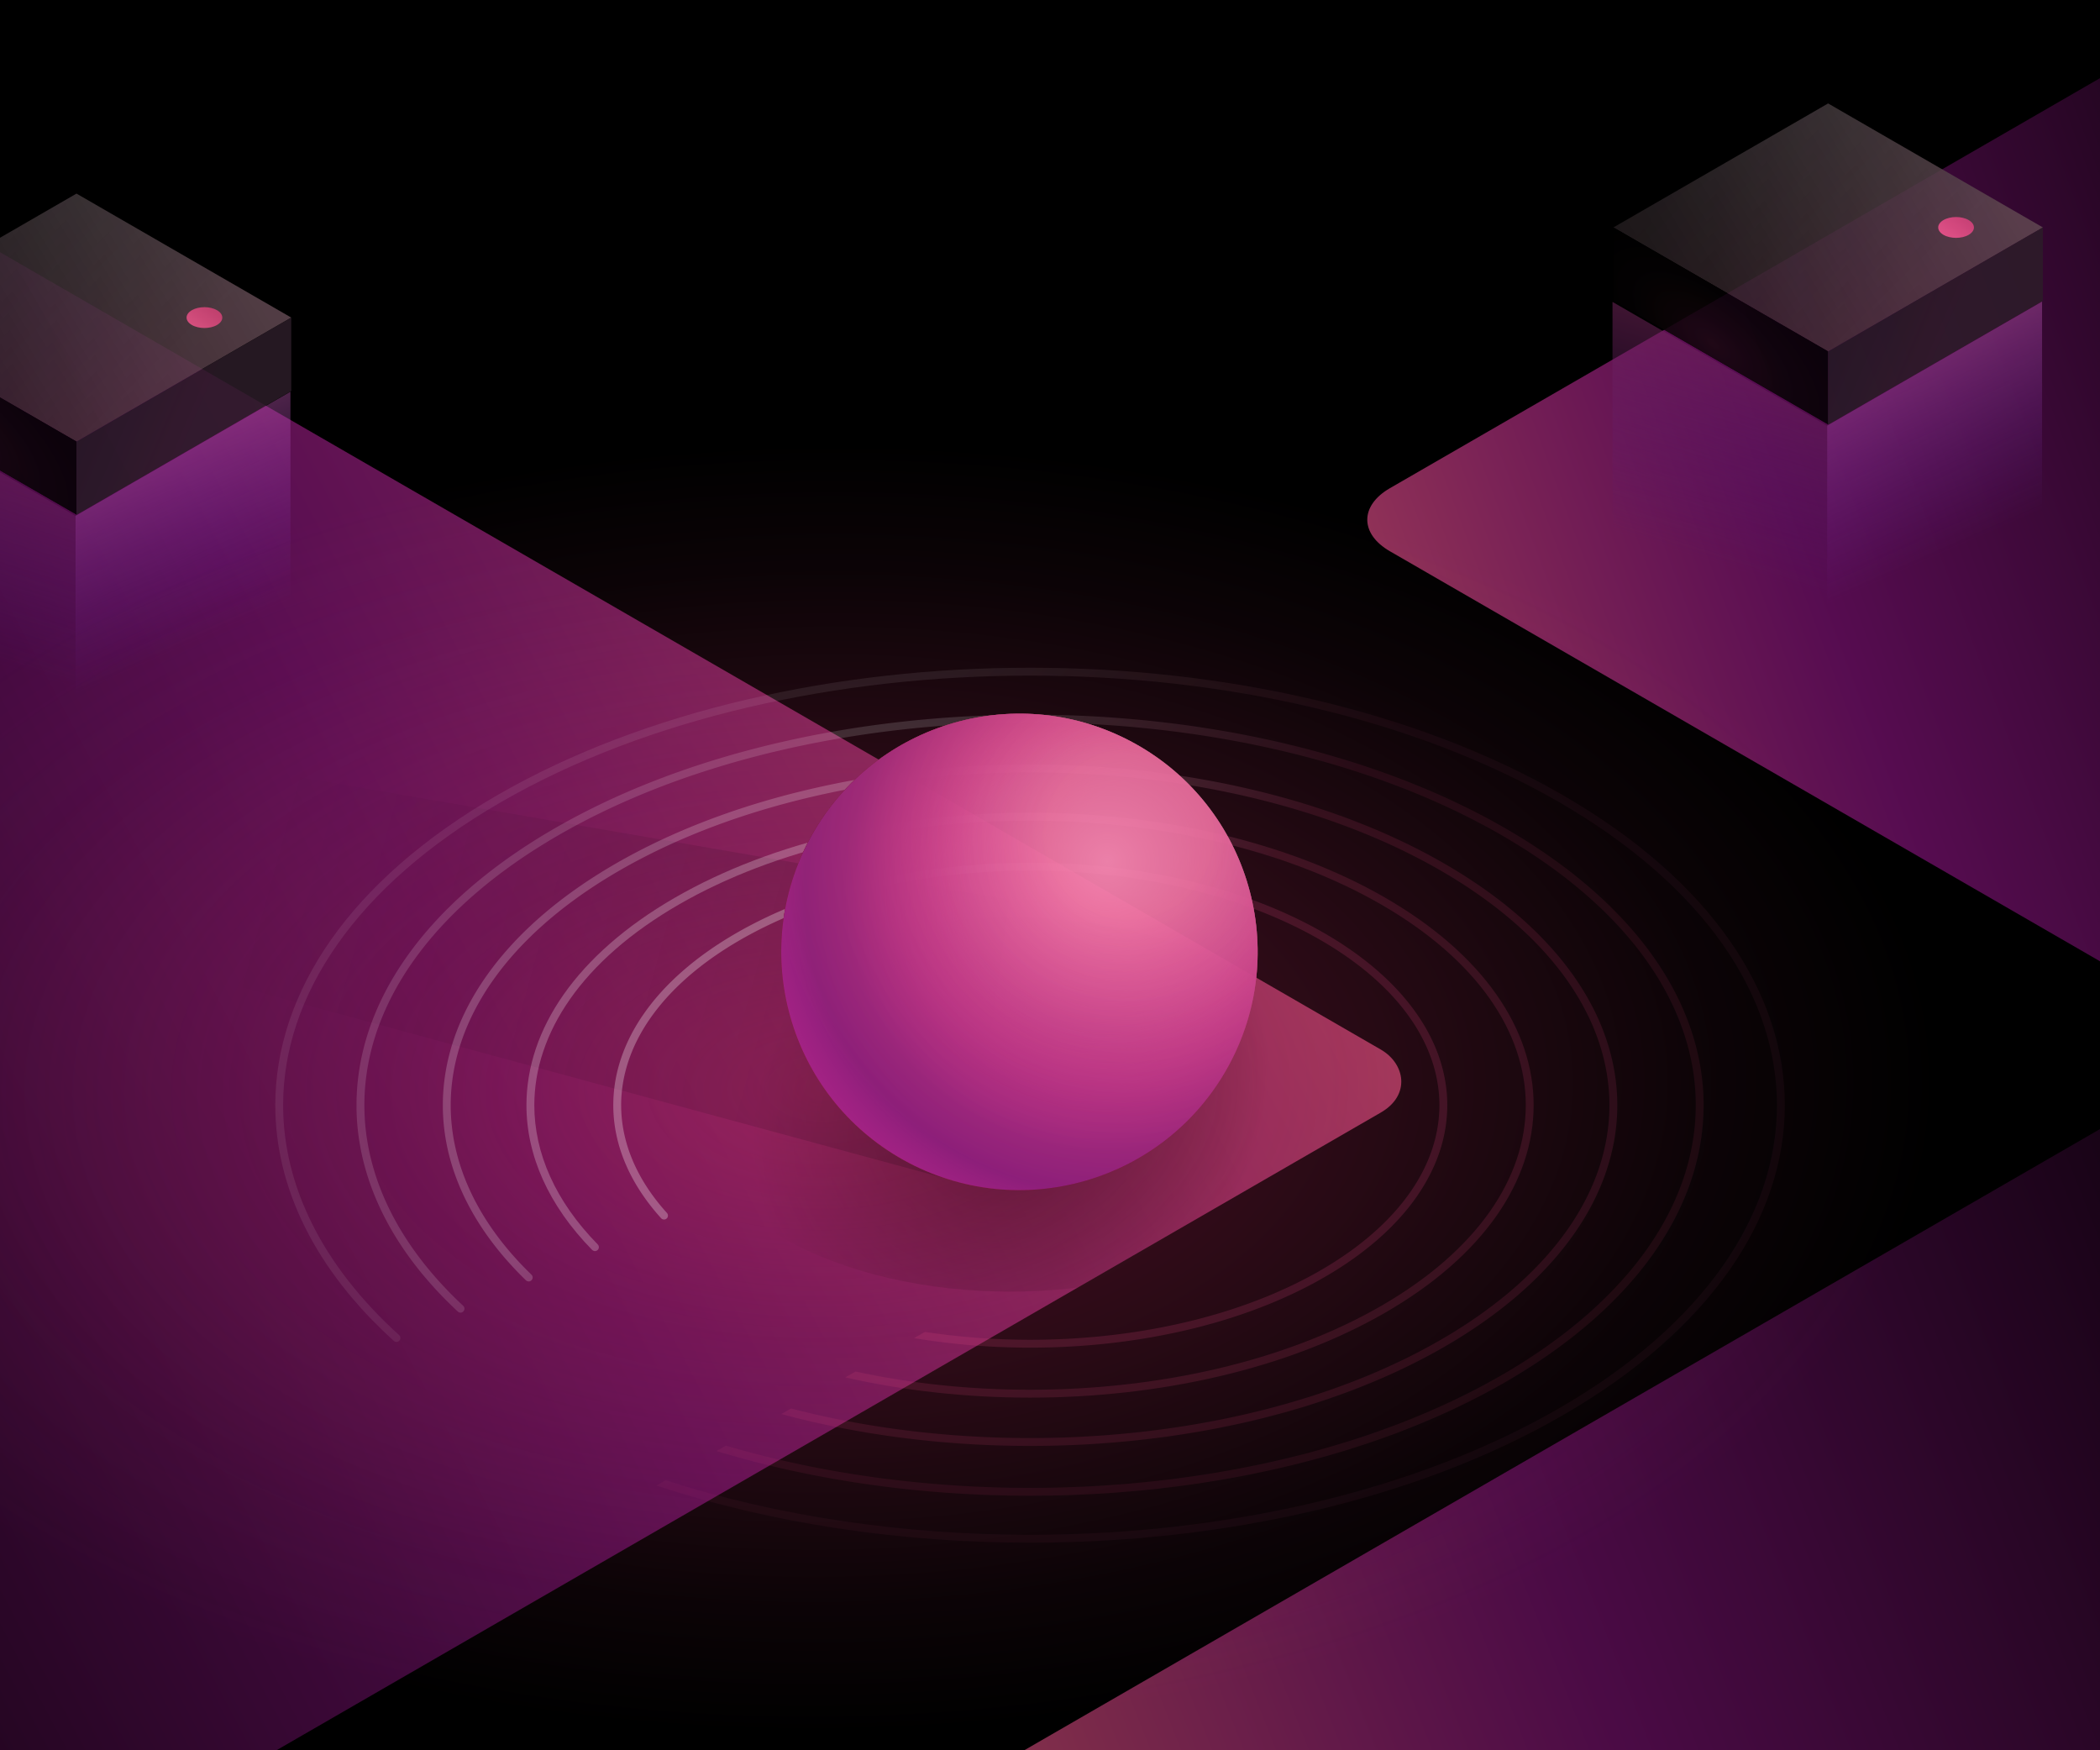 <svg width="1200" height="1000" viewBox="0 0 1200 1000" fill="none" xmlns="http://www.w3.org/2000/svg"><g clip-path="url(#prefix__clip0_1599_15427)"><path fill="#000" d="M0 0h1200v1000H0z"/><rect width="1369.96" height="1312.68" rx="36.016" transform="matrix(-.866 .5 .866 .5 -316.582 -38.694)" fill="url(#prefix__paint0_linear_1599_15427)" fill-opacity=".7"/><rect width="1255.89" height="1203.38" rx="36.016" transform="matrix(.866 .5 -.866 .5 1546.7 444.903)" fill="url(#prefix__paint1_linear_1599_15427)" fill-opacity=".6"/><path d="M1657.14-219.279c17.22-9.945 45.15-9.945 62.38 0l903.29 521.515c17.22 9.945 17.22 26.07 0 36.015l-862.92 498.206c-17.22 9.945-45.15 9.945-62.38 0L794.222 314.942c-17.226-9.945-17.226-26.07 0-36.015l862.918-498.206z" fill="url(#prefix__paint2_linear_1599_15427)" fill-opacity=".7"/><g filter="url(#prefix__filter0_f_1599_15427)"><path d="M446.51 555.538c-72.572 41.784-72.676 109.468-.233 151.178 72.443 41.71 190.001 41.65 262.573-.134 72.571-41.784 72.675-109.468.232-151.178-72.443-41.71-190.001-41.65-262.572.134z" fill="url(#prefix__paint3_radial_1599_15427)"/></g><path d="M464.822 1108.28c467.661-.74 846.428-220.212 846.008-490.212-.42-269.999-379.883-488.282-847.544-487.547-467.661.735-846.431 220.208-846.007 490.207.424 270 379.882 488.282 847.543 487.552z" fill="url(#prefix__paint4_radial_1599_15427)" fill-opacity=".6"/><path d="M-137.69 489.39l-105.661-117.026 820.153 141.691-22.708 162.937-691.761-187.602h-.023z" fill="url(#prefix__paint5_linear_1599_15427)"/><path opacity=".2" fill-rule="evenodd" clip-rule="evenodd" d="M893.133 454.35c-84.191-48.611-194.421-72.849-304.516-72.849-110.095 0-220.302 24.238-304.516 72.849-84.192 48.611-126.794 112.616-126.794 177.093 0 47.08 22.708 93.913 67.74 134.67.676.608 1.643.765 2.453.383 1.463-.676 1.756-2.633.563-3.714-44.312-40.104-66.277-85.857-66.277-131.339 0-62.294 41.184-125.061 124.543-173.199 83.358-48.116 192.756-72.242 302.265-72.242 109.51 0 218.907 24.126 302.266 72.242 83.359 48.138 124.54 110.905 124.54 173.199 0 62.294-41.159 125.06-124.54 173.199-83.359 48.116-192.756 72.241-302.266 72.241-71.926 0-143.785-10.397-208.262-31.169l-5.266 3.015c65.985 21.785 139.779 32.655 213.528 32.655 110.095 0 220.303-24.238 304.517-72.849C977.302 759.924 1019.9 695.92 1019.9 631.443c0-64.477-42.598-128.504-126.789-177.093h.022z" fill="url(#prefix__paint6_linear_1599_15427)"/><path opacity=".35" fill-rule="evenodd" clip-rule="evenodd" d="M264.117 749.752a2.276 2.276 0 01-2.498-.405c-38.484-35.828-57.906-76.743-57.906-117.904 0-57.613 38.079-114.776 113.201-158.144 75.144-43.389 173.469-64.994 271.681-64.994 98.212 0 196.56 21.627 271.704 64.994C935.421 516.667 973.5 573.83 973.5 631.443s-38.079 114.776-113.201 158.143c-75.144 43.367-173.469 64.994-271.704 64.994-61.574 0-123.215-8.506-179.14-25.543l5.379-3.083c54.349 16.069 114.033 24.125 173.761 24.125 97.627 0 195.142-21.514 269.454-64.409 74.311-42.895 110.95-98.797 110.95-154.25 0-55.452-36.639-111.355-110.95-154.25-74.29-42.894-171.804-64.409-269.454-64.409-97.649 0-195.141 21.515-269.431 64.409-74.311 42.895-110.95 98.798-110.95 154.25 0 39.609 18.702 79.466 56.466 114.618 1.17 1.103.877 3.016-.586 3.691l.023.023z" fill="url(#prefix__paint7_linear_1599_15427)"/><path opacity=".5" fill-rule="evenodd" clip-rule="evenodd" d="M303.073 731.928a2.311 2.311 0 01-2.521-.427c-31.552-30.562-47.508-65.197-47.508-100.058 0-50.321 33.262-100.192 98.752-138.001 65.513-37.809 151.212-56.668 236.821-56.668 85.61 0 171.309 18.837 236.799 56.668 65.49 37.809 98.752 87.68 98.752 138.001 0 50.322-33.262 100.193-98.752 138.001-65.513 37.809-151.212 56.668-236.799 56.668-48.588 0-97.199-6.076-142.142-18.229l5.559-3.173c43.277 11.275 89.908 16.901 136.583 16.901 85.002 0 169.891-18.724 234.548-56.06 64.68-37.336 96.502-85.947 96.502-134.108s-31.822-96.772-96.502-134.108c-64.657-37.336-149.546-56.06-234.548-56.06-85.001 0-169.891 18.724-234.57 56.06-64.68 37.336-96.502 85.947-96.502 134.108 0 33.353 15.258 66.93 46.135 96.817 1.148 1.103.833 2.993-.607 3.646v.022z" fill="url(#prefix__paint8_linear_1599_15427)"/><path opacity=".6" fill-rule="evenodd" clip-rule="evenodd" d="M340.927 714.599c-.855.405-1.89.203-2.565-.472-24.913-25.431-37.539-53.945-37.539-82.684 0-43.277 28.582-86.082 84.754-118.512 56.173-32.43 129.652-48.588 203.019-48.588 73.366 0 146.845 16.158 203.018 48.588 56.15 32.43 84.754 75.235 84.754 118.512s-28.581 86.082-84.754 118.489c-56.173 32.43-129.652 48.589-203.018 48.589-35.828 0-71.701-3.849-105.549-11.568l5.806-3.331c32.07 6.932 65.895 10.398 99.743 10.398 72.781 0 145.428-16.024 200.768-47.981s82.503-73.502 82.503-114.596c0-41.094-27.163-82.661-82.503-114.596-55.34-31.935-127.987-47.981-200.768-47.981-72.782 0-145.428 16.024-200.768 47.981s-82.504 73.502-82.504 114.596c0 27.299 11.973 54.8 36.234 79.533 1.102 1.125.765 2.971-.653 3.623h.022z" fill="url(#prefix__paint9_linear_1599_15427)"/><path opacity=".7" fill-rule="evenodd" clip-rule="evenodd" d="M380.402 696.55a2.315 2.315 0 01-2.634-.54c-18.116-20.03-27.321-42.22-27.321-64.567 0-35.963 23.766-71.454 70.261-98.302 46.496-26.849 107.327-40.217 168.023-40.217s121.505 13.368 168.023 40.217c46.495 26.848 70.261 62.339 70.261 98.302 0 35.963-23.766 71.453-70.261 98.302-46.518 26.849-107.327 40.217-168.023 40.217-22.37 0-44.763-1.823-66.435-5.447l6.234-3.555c19.692 2.993 39.946 4.501 60.201 4.501 60.111 0 120.11-13.256 165.772-39.609 45.686-26.376 68.011-60.607 68.011-94.409 0-33.803-22.325-68.033-68.011-94.409-45.662-26.353-105.661-39.609-165.772-39.609-60.111 0-120.11 13.256-165.772 39.609-45.686 26.376-68.011 60.606-68.011 94.409 0 20.997 8.642 42.197 26.151 61.551 1.013 1.125.675 2.926-.697 3.556z" fill="url(#prefix__paint10_linear_1599_15427)"/><path d="M645.667 423.293c-66.592-34.86-148.826-9.159-183.686 57.433-34.86 66.593-9.16 148.826 57.433 183.687 66.592 34.86 148.826 9.159 183.686-57.433 34.861-66.593 9.16-148.826-57.433-183.687z" fill="url(#prefix__paint11_radial_1599_15427)" fill-opacity=".8"/><path d="M645.667 423.293c-66.592-34.86-148.826-9.159-183.686 57.433-34.86 66.593-9.16 148.826 57.433 183.687 66.592 34.86 148.826 9.159 183.686-57.433 34.861-66.593 9.16-148.826-57.433-183.687z" fill="url(#prefix__paint12_radial_1599_15427)" fill-opacity=".3"/><path d="M645.667 423.293c-66.592-34.86-148.826-9.159-183.686 57.433-34.86 66.593-9.16 148.826 57.433 183.687 66.592 34.86 148.826 9.159 183.686-57.433 34.861-66.593 9.16-148.826-57.433-183.687z" fill="url(#prefix__paint13_radial_1599_15427)" fill-opacity=".7"/><path d="M645.667 423.293c-66.592-34.86-148.826-9.159-183.686 57.433-34.86 66.593-9.16 148.826 57.433 183.687 66.592 34.86 148.826 9.159 183.686-57.433 34.861-66.593 9.16-148.826-57.433-183.687z" fill="url(#prefix__paint14_radial_1599_15427)" fill-opacity=".4"/><path d="M645.667 423.293c-66.592-34.86-148.826-9.159-183.686 57.433-34.86 66.593-9.16 148.826 57.433 183.687 66.592 34.86 148.826 9.159 183.686-57.433 34.861-66.593 9.16-148.826-57.433-183.687z" fill="url(#prefix__paint15_radial_1599_15427)" fill-opacity=".8"/><path d="M645.667 423.293c-66.592-34.86-148.826-9.159-183.686 57.433-34.86 66.593-9.16 148.826 57.433 183.687 66.592 34.86 148.826 9.159 183.686-57.433 34.861-66.593 9.16-148.826-57.433-183.687z" fill="url(#prefix__paint16_radial_1599_15427)" fill-opacity=".5"/><path d="M645.667 423.293c-66.592-34.86-148.826-9.159-183.686 57.433-34.86 66.593-9.16 148.826 57.433 183.687 66.592 34.86 148.826 9.159 183.686-57.433 34.861-66.593 9.16-148.826-57.433-183.687z" fill="url(#prefix__paint17_radial_1599_15427)" fill-opacity=".8"/><path d="M645.667 423.293c-66.592-34.86-148.826-9.159-183.686 57.433-34.86 66.593-9.16 148.826 57.433 183.687 66.592 34.86 148.826 9.159 183.686-57.433 34.861-66.593 9.16-148.826-57.433-183.687z" fill="url(#prefix__paint18_radial_1599_15427)" fill-opacity=".5"/><g opacity=".85"><path transform="matrix(-.866 .5 .866 .5 43.71 110.611)" fill="url(#prefix__paint19_linear_1599_15427)" d="M0 0h141.692v141.692H0z"/><path transform="matrix(-.866 .5 .866 .5 43.71 110.611)" fill="url(#prefix__paint20_linear_1599_15427)" fill-opacity=".16" d="M0 0h141.692v141.692H0z"/><path fill="#000" d="M43.71 252.303l-122.591-70.778v41.662L43.71 293.965z"/><path fill="#000" d="M43.71 252.303l-122.591-70.778v41.662L43.71 293.965z"/><path transform="matrix(-.866 -.5 0 1 43.71 252.303)" fill="url(#prefix__paint21_radial_1599_15427)" fill-opacity=".1" d="M0 0h141.556v41.662H0z"/><path transform="matrix(-.866 .5 0 1 166.419 181.457)" fill="url(#prefix__paint22_linear_1599_15427)" d="M0 0h141.692v41.881H0z"/><path transform="matrix(-.866 .5 0 1 166.419 181.457)" fill="url(#prefix__paint23_linear_1599_15427)" fill-opacity=".12" d="M0 0h141.692v41.881H0z"/><path d="M124.04 177.239c3.987 2.326 3.987 6.096 0 8.421-3.986 2.326-10.449 2.326-14.436 0-3.986-2.325-3.986-6.095 0-8.421 3.987-2.325 10.45-2.325 14.436 0z" fill="url(#prefix__paint24_linear_1599_15427)"/></g><path d="M43.273 294.878L-79.5 223.995v180.901l122.773 70.883V294.878z" fill="url(#prefix__paint25_linear_1599_15427)" fill-opacity=".7"/><path d="M43.198 294.673l122.774-70.884v202.146L43.198 496.818V294.673z" fill="url(#prefix__paint26_linear_1599_15427)" fill-opacity=".55"/><g opacity=".85"><path transform="matrix(-.866 .5 .866 .5 1044.64 59.106)" fill="url(#prefix__paint27_linear_1599_15427)" d="M0 0h141.692v141.692H0z"/><path transform="matrix(-.866 .5 .866 .5 1044.64 59.106)" fill="url(#prefix__paint28_linear_1599_15427)" fill-opacity=".16" d="M0 0h141.692v141.692H0z"/><path fill="#000" d="M1044.64 200.798L922.049 130.02v41.662l122.591 70.778z"/><path fill="#000" d="M1044.64 200.798L922.049 130.02v41.662l122.591 70.778z"/><path transform="matrix(-.866 -.5 0 1 1044.64 200.798)" fill="url(#prefix__paint29_radial_1599_15427)" fill-opacity=".1" d="M0 0h141.556v41.662H0z"/><path transform="matrix(-.866 .5 0 1 1167.35 129.953)" fill="url(#prefix__paint30_linear_1599_15427)" d="M0 0h141.692v41.881H0z"/><path transform="matrix(-.866 .5 0 1 1167.35 129.953)" fill="url(#prefix__paint31_linear_1599_15427)" fill-opacity=".12" d="M0 0h141.692v41.881H0z"/><path d="M1124.97 125.735c3.99 2.325 3.99 6.095 0 8.421-3.98 2.325-10.45 2.325-14.43 0-3.99-2.326-3.99-6.096 0-8.421 3.98-2.326 10.45-2.326 14.43 0z" fill="url(#prefix__paint32_linear_1599_15427)"/></g><path d="M1044.21 243.373L921.433 172.49v180.901l122.777 70.883V243.373z" fill="url(#prefix__paint33_linear_1599_15427)" fill-opacity=".7"/><path d="M1044.13 243.167l122.77-70.883v202.145l-122.77 70.884V243.167z" fill="url(#prefix__paint34_linear_1599_15427)" fill-opacity=".55"/></g><defs><linearGradient id="prefix__paint0_linear_1599_15427" x1="-58.555" y1="1196.37" x2="906.259" y2="684.969" gradientUnits="userSpaceOnUse"><stop stop-color="#FF5E8F" stop-opacity=".87"/><stop offset=".375" stop-color="#C21CB4" stop-opacity=".64"/><stop offset="1" stop-color="#C21CB4" stop-opacity="0"/></linearGradient><linearGradient id="prefix__paint1_linear_1599_15427" x1="-53.68" y1="1096.75" x2="360.081" y2="438.701" gradientUnits="userSpaceOnUse"><stop stop-color="#FF5E8F" stop-opacity=".87"/><stop offset=".375" stop-color="#C21CB4" stop-opacity=".64"/><stop offset="1" stop-color="#C21CB4" stop-opacity="0"/></linearGradient><linearGradient id="prefix__paint2_linear_1599_15427" x1="682.758" y1="155.916" x2="1355.82" y2="-95.29" gradientUnits="userSpaceOnUse"><stop stop-color="#FF5E8F" stop-opacity=".87"/><stop offset=".375" stop-color="#C21CB4" stop-opacity=".64"/><stop offset="1" stop-color="#C21CB4" stop-opacity="0"/></linearGradient><linearGradient id="prefix__paint5_linear_1599_15427" x1="557.807" y1="595.074" x2="-208.558" y2="383.526" gradientUnits="userSpaceOnUse"><stop stop-opacity=".15"/><stop offset=".54" stop-opacity="0"/></linearGradient><linearGradient id="prefix__paint6_linear_1599_15427" x1="439.611" y1="495.399" x2="594.536" y2="636.844" gradientUnits="userSpaceOnUse"><stop stop-color="#fff" stop-opacity=".4"/><stop offset="1" stop-color="#DC477D" stop-opacity=".26"/></linearGradient><linearGradient id="prefix__paint7_linear_1599_15427" x1="455.635" y1="510.028" x2="593.906" y2="636.259" gradientUnits="userSpaceOnUse"><stop stop-color="#fff" stop-opacity=".4"/><stop offset="1" stop-color="#DC477D" stop-opacity=".26"/></linearGradient><linearGradient id="prefix__paint8_linear_1599_15427" x1="472.694" y1="525.534" x2="593.253" y2="635.607" gradientUnits="userSpaceOnUse"><stop stop-color="#fff" stop-opacity=".4"/><stop offset="1" stop-color="#DC477D" stop-opacity=".26"/></linearGradient><linearGradient id="prefix__paint9_linear_1599_15427" x1="489.236" y1="540.522" x2="592.647" y2="634.954" gradientUnits="userSpaceOnUse"><stop stop-color="#fff" stop-opacity=".4"/><stop offset="1" stop-color="#DC477D" stop-opacity=".26"/></linearGradient><linearGradient id="prefix__paint10_linear_1599_15427" x1="506.565" y1="555.983" x2="592.219" y2="634.188" gradientUnits="userSpaceOnUse"><stop stop-color="#fff" stop-opacity=".4"/><stop offset="1" stop-color="#DC477D" stop-opacity=".26"/></linearGradient><linearGradient id="prefix__paint19_linear_1599_15427" x1="5.698" y1="165.535" x2="199.498" y2="71.644" gradientUnits="userSpaceOnUse"><stop stop-color="#4B4B4B"/><stop offset=".23" stop-color="#3D3D3D"/><stop offset=".732" stop-color="#212121"/><stop offset="1" stop-color="#161616"/></linearGradient><linearGradient id="prefix__paint20_linear_1599_15427" x1="91.527" y1="140.097" x2="168.107" y2="-151.831" gradientUnits="userSpaceOnUse"><stop stop-color="#DC477D"/><stop offset="1" stop-opacity="0"/></linearGradient><linearGradient id="prefix__paint22_linear_1599_15427" x1="81620.3" y1="-10746.1" x2="81978.5" y2="-12251.8" gradientUnits="userSpaceOnUse"><stop offset=".01" stop-color="#15161C"/><stop offset="1" stop-color="#22252B"/></linearGradient><linearGradient id="prefix__paint23_linear_1599_15427" x1="70.846" y1="36.705" x2="318.318" y2="-128.397" gradientUnits="userSpaceOnUse"><stop stop-color="#DC477D"/><stop offset="1" stop-opacity="0"/></linearGradient><linearGradient id="prefix__paint24_linear_1599_15427" x1="106.614" y1="187.405" x2="119.119" y2="169.857" gradientUnits="userSpaceOnUse"><stop stop-color="#FF6198"/><stop offset="1" stop-color="#DC477D"/></linearGradient><linearGradient id="prefix__paint25_linear_1599_15427" x1="-7.48" y1="206.979" x2="-55.915" y2="362.782" gradientUnits="userSpaceOnUse"><stop stop-color="#7D2A52"/><stop offset="1" stop-color="#57197C" stop-opacity="0"/></linearGradient><linearGradient id="prefix__paint26_linear_1599_15427" x1="57.107" y1="231.146" x2="116.285" y2="364.955" gradientUnits="userSpaceOnUse"><stop stop-color="#D565AF"/><stop offset="1" stop-color="#762AC2" stop-opacity="0"/></linearGradient><linearGradient id="prefix__paint27_linear_1599_15427" x1="5.698" y1="165.535" x2="199.498" y2="71.644" gradientUnits="userSpaceOnUse"><stop stop-color="#4B4B4B"/><stop offset=".23" stop-color="#3D3D3D"/><stop offset=".732" stop-color="#212121"/><stop offset="1" stop-color="#161616"/></linearGradient><linearGradient id="prefix__paint28_linear_1599_15427" x1="91.527" y1="140.097" x2="168.107" y2="-151.831" gradientUnits="userSpaceOnUse"><stop stop-color="#DC477D"/><stop offset="1" stop-opacity="0"/></linearGradient><linearGradient id="prefix__paint30_linear_1599_15427" x1="81620.3" y1="-10746.1" x2="81978.5" y2="-12251.8" gradientUnits="userSpaceOnUse"><stop offset=".01" stop-color="#15161C"/><stop offset="1" stop-color="#22252B"/></linearGradient><linearGradient id="prefix__paint31_linear_1599_15427" x1="70.846" y1="36.705" x2="318.318" y2="-128.397" gradientUnits="userSpaceOnUse"><stop stop-color="#DC477D"/><stop offset="1" stop-opacity="0"/></linearGradient><linearGradient id="prefix__paint32_linear_1599_15427" x1="1107.55" y1="135.9" x2="1120.05" y2="118.353" gradientUnits="userSpaceOnUse"><stop stop-color="#FF6198"/><stop offset="1" stop-color="#DC477D"/></linearGradient><linearGradient id="prefix__paint33_linear_1599_15427" x1="993.453" y1="155.474" x2="945.018" y2="311.277" gradientUnits="userSpaceOnUse"><stop stop-color="#7D2A52"/><stop offset="1" stop-color="#57197C" stop-opacity="0"/></linearGradient><linearGradient id="prefix__paint34_linear_1599_15427" x1="1058.04" y1="179.641" x2="1117.22" y2="313.449" gradientUnits="userSpaceOnUse"><stop stop-color="#D565AF"/><stop offset="1" stop-color="#762AC2" stop-opacity="0"/></linearGradient><radialGradient id="prefix__paint3_radial_1599_15427" cx="0" cy="0" r="1" gradientUnits="userSpaceOnUse" gradientTransform="rotate(145.606 191.048 404.955) scale(183.283 157.734)"><stop stop-opacity=".8"/><stop offset=".365" stop-opacity=".4"/><stop offset=".844" stop-opacity="0"/></radialGradient><radialGradient id="prefix__paint4_radial_1599_15427" cx="0" cy="0" r="1" gradientUnits="userSpaceOnUse" gradientTransform="matrix(842.575 -14.707 8.53 488.694 470.83 621.696)"><stop stop-color="#CA3066" stop-opacity=".8"/><stop offset=".29" stop-color="#CA3066" stop-opacity=".4"/><stop offset=".6" stop-color="#D63F75" stop-opacity=".09"/><stop offset=".75" stop-color="#DC477D" stop-opacity="0"/></radialGradient><radialGradient id="prefix__paint11_radial_1599_15427" cx="0" cy="0" r="1" gradientUnits="userSpaceOnUse" gradientTransform="rotate(123.78 193.654 412.216) scale(205.561)"><stop offset=".14" stop-color="#DC477D" stop-opacity=".4"/><stop offset=".75" stop-color="#8A143F"/></radialGradient><radialGradient id="prefix__paint12_radial_1599_15427" cx="0" cy="0" r="1" gradientUnits="userSpaceOnUse" gradientTransform="rotate(127.77 195.795 401.126) scale(111.648)"><stop stop-color="#F98DB4"/><stop offset=".97" stop-color="#DC477D" stop-opacity="0"/></radialGradient><radialGradient id="prefix__paint13_radial_1599_15427" cx="0" cy="0" r="1" gradientUnits="userSpaceOnUse" gradientTransform="rotate(124.27 180.552 421.574) scale(202.456)"><stop stop-color="#DC477D" stop-opacity="0"/><stop offset=".39" stop-color="#CA3066" stop-opacity="0"/><stop offset=".73" stop-color="#64112F"/><stop offset=".84" stop-color="#500B24"/><stop offset=".97" stop-color="#6C0E30" stop-opacity=".17"/></radialGradient><radialGradient id="prefix__paint14_radial_1599_15427" cx="0" cy="0" r="1" gradientUnits="userSpaceOnUse" gradientTransform="rotate(124.75 197.519 407.268) scale(207.857)"><stop offset=".22" stop-color="#D1EBFF"/><stop offset="1" stop-color="#CA3066"/></radialGradient><radialGradient id="prefix__paint15_radial_1599_15427" cx="0" cy="0" r="1" gradientUnits="userSpaceOnUse" gradientTransform="rotate(123.78 193.642 412.21) scale(205.561)"><stop offset=".14" stop-color="#DC477D" stop-opacity=".4"/><stop offset=".75" stop-color="#8A143F"/></radialGradient><radialGradient id="prefix__paint16_radial_1599_15427" cx="0" cy="0" r="1" gradientUnits="userSpaceOnUse" gradientTransform="rotate(127.77 195.795 401.126) scale(111.648)"><stop stop-color="#F9BFD4"/><stop offset=".97" stop-color="#DC477D" stop-opacity="0"/></radialGradient><radialGradient id="prefix__paint17_radial_1599_15427" cx="0" cy="0" r="1" gradientUnits="userSpaceOnUse" gradientTransform="rotate(124.27 180.54 421.568) scale(202.456)"><stop stop-color="#DC477D" stop-opacity="0"/><stop offset=".39" stop-color="#CA3066" stop-opacity="0"/><stop offset=".73" stop-color="#64112F"/><stop offset=".84" stop-color="#500B24"/><stop offset=".97" stop-color="#6C0E30" stop-opacity=".17"/></radialGradient><radialGradient id="prefix__paint18_radial_1599_15427" cx="0" cy="0" r="1" gradientUnits="userSpaceOnUse" gradientTransform="rotate(124.75 197.519 407.268) scale(207.857)"><stop offset=".22" stop-color="#FE689E"/><stop offset="1" stop-color="#BE30CA"/></radialGradient><radialGradient id="prefix__paint21_radial_1599_15427" cx="0" cy="0" r="1" gradientUnits="userSpaceOnUse" gradientTransform="rotate(176.971 37.62 17.777) scale(95.905 54.253)"><stop stop-color="#DC477D"/><stop offset="1" stop-opacity="0"/></radialGradient><radialGradient id="prefix__paint29_radial_1599_15427" cx="0" cy="0" r="1" gradientUnits="userSpaceOnUse" gradientTransform="rotate(176.971 37.62 17.777) scale(95.905 54.253)"><stop stop-color="#DC477D"/><stop offset="1" stop-opacity="0"/></radialGradient><clipPath id="prefix__clip0_1599_15427"><path fill="#fff" d="M0 0h1200v1000H0z"/></clipPath><filter id="prefix__filter0_f_1599_15427" x="335.75" y="467.898" width="483.859" height="326.324" filterUnits="userSpaceOnUse" color-interpolation-filters="sRGB"><feFlood flood-opacity="0" result="BackgroundImageFix"/><feBlend in="SourceGraphic" in2="BackgroundImageFix" result="shape"/><feGaussianBlur stdDeviation="28.131" result="effect1_foregroundBlur_1599_15427"/></filter></defs></svg>